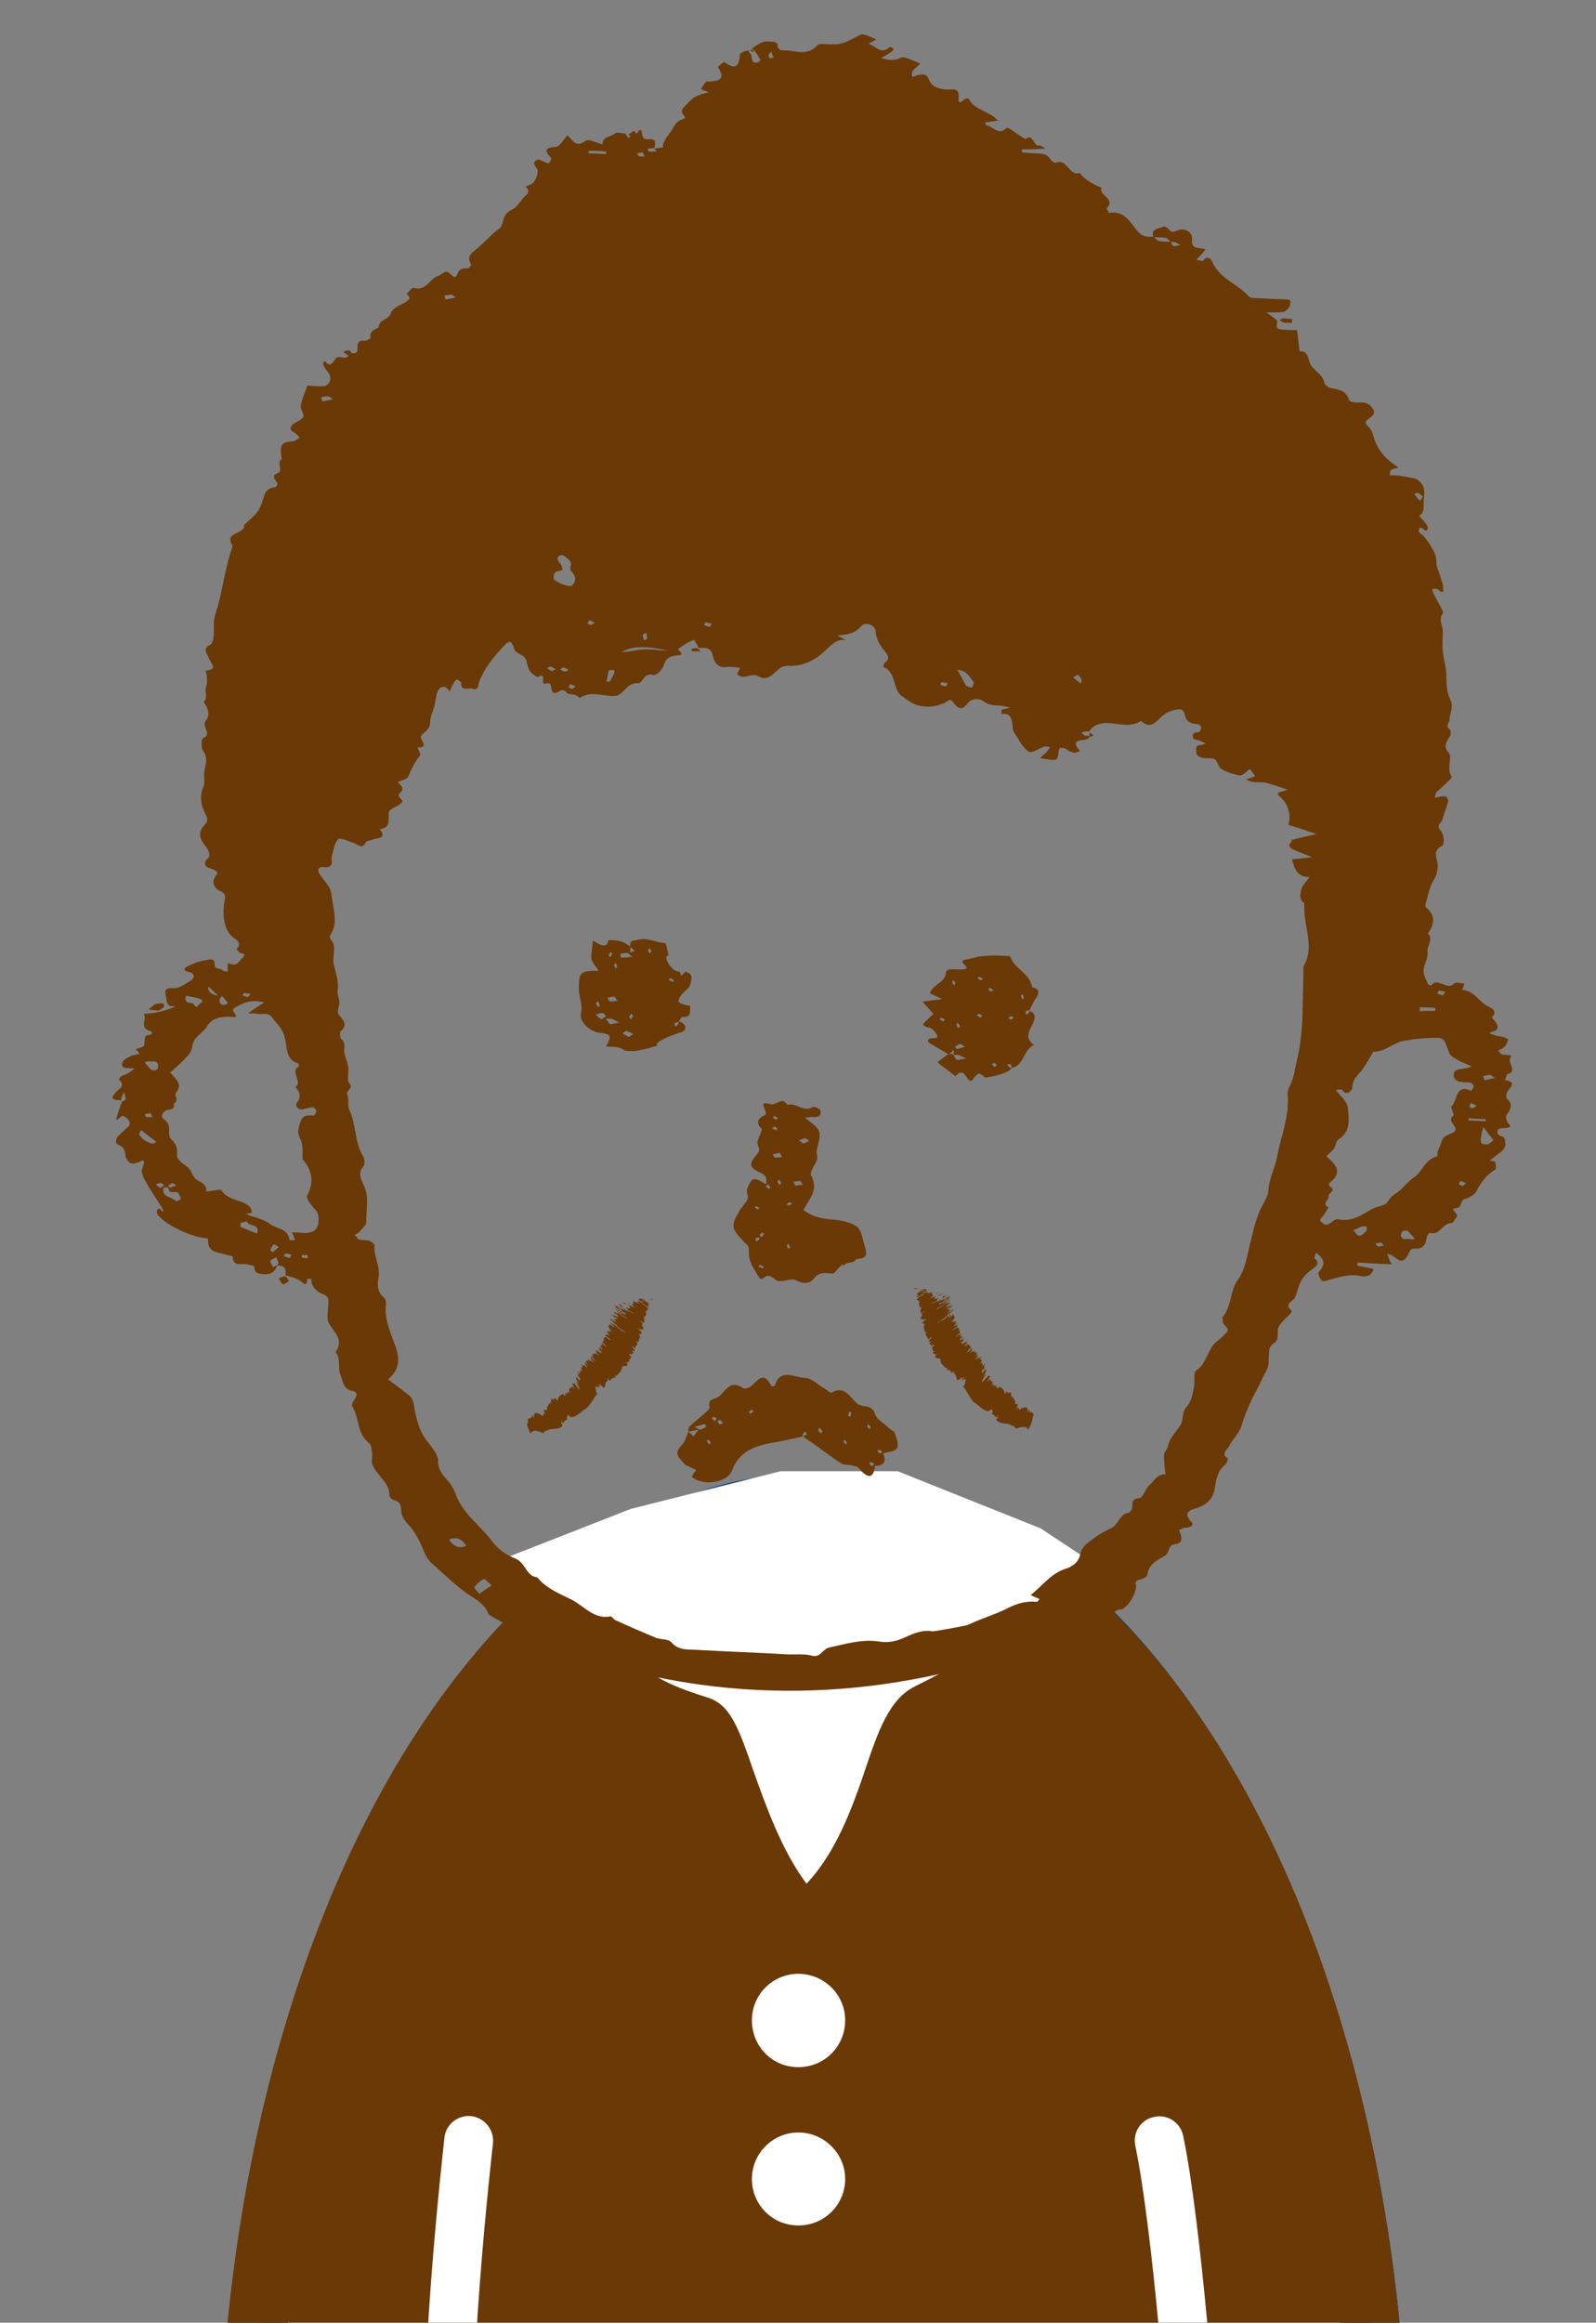<?xml version="1.0" encoding="UTF-8"?><svg xmlns="http://www.w3.org/2000/svg" xmlns:xlink="http://www.w3.org/1999/xlink" viewBox="0 0 45 65.44"><rect x="0" y="0" width="45" height="65.44" fill="#808080" stroke="none"/><defs><style>.e{fill:none;}.f{fill:#003b82;}.g,.h,.i{fill:#6a3906;}.j,.k{fill:#fff;}.h{fill-rule:evenodd;}.l{clip-path:url(#d);}.k,.i{isolation:isolate;}</style><clipPath id="d"><rect class="e" y="0" width="45" height="65.44"/></clipPath></defs><g id="a"/><g id="b"><g id="c"><g><g class="l"><g><g><path class="k" d="M38.88,70.44H7.01c0-15.52,7.14-28.11,15.94-28.11s15.94,12.59,15.94,28.11Z"/><path class="f" d="M10.96,50.15c-3.08,5.43-4.78,12.63-4.78,20.29,0,.45,.37,.83,.83,.83h31.87c.46,0,.83-.37,.83-.83,0-7.65-1.7-14.85-4.78-20.29-3.16-5.58-7.42-8.65-11.99-8.65s-8.82,3.07-11.99,8.65Zm1.44,.82c2.86-5.04,6.6-7.81,10.55-7.81s7.69,2.77,10.55,7.81c2.83,4.99,4.42,11.58,4.54,18.64H7.86c.12-7.06,1.71-13.65,4.54-18.64Z"/></g><g><path class="i" d="M26.17,48.25c1.8-.89,2.88-1.63,3.66-3.18,5.36,4.53,9.06,14.18,9.06,25.36H7.01c0-11.09,3.64-20.68,8.93-25.25,1.1,2.3,1.92,2.84,3.77,3.43,.62,.19,1.1,4.01,2.96,5.63,2.39-1.62,2.46-5.49,3.49-6Z"/><path class="g" d="M29.66,44.26c-.25,.05-.46,.21-.57,.44-.67,1.34-1.59,1.97-3.29,2.81h0c-.73,.36-1.04,1.26-1.42,2.39-.36,1.06-.82,2.31-1.64,3.17-.68-.9-1.14-2.17-1.49-3.16-.42-1.21-.65-1.88-1.29-2.08-1.61-.51-2.27-.88-3.28-2.99-.11-.23-.33-.4-.58-.46-.25-.06-.52,.02-.71,.18-5.69,4.92-9.22,14.83-9.22,25.88,0,.45,.37,.83,.83,.83h31.87c.46,0,.83-.37,.83-.83,0-11.16-3.58-21.12-9.35-25.99-.2-.17-.45-.23-.7-.18Zm.33,2.1c4.79,4.6,7.89,13.52,8.05,23.25H7.86c.17-9.59,3.19-18.42,7.87-23.07,.97,1.67,1.95,2.28,3.54,2.8,.11,.21,.28,.7,.43,1.11,.49,1.39,1.15,3.3,2.44,4.43,.28,.25,.7,.27,1.01,.06,1.65-1.12,2.32-3.08,2.8-4.5,.19-.55,.44-1.3,.62-1.46,1.54-.76,2.62-1.49,3.43-2.62Z"/></g><path class="j" d="M12.53,60.24c-.03,.29-.82,7.19-.49,10.27,.04,.38,.38,.65,.76,.61,.38-.04,.65-.38,.61-.76-.32-2.93,.48-9.9,.49-9.97,.04-.38-.23-.72-.61-.77-.38-.04-.72,.23-.76,.61Z"/><path class="j" d="M32.55,59.64c-.38,.07-.62,.44-.54,.81,.47,2.24,.97,8.1,.97,9.98,0,.38,.3,.69,.68,.69s.69-.31,.69-.69c0-1.98-.5-7.91-.99-10.26-.08-.37-.44-.61-.81-.53Z"/><path class="j" d="M23.83,56.92c0,.73-.58,1.32-1.32,1.32s-1.31-.59-1.31-1.32,.59-1.31,1.31-1.31,1.32,.58,1.32,1.31Z"/><path class="j" d="M23.83,61.39c0,.72-.58,1.31-1.32,1.31s-1.31-.59-1.31-1.31,.59-1.31,1.31-1.31,1.32,.59,1.32,1.31Z"/></g></g><g><path class="j" d="M14.15,43.93s5.74,5.88,15.69,1.33l1.59-.82-2.09-1.38-4.03-1.61h-3.3l-4.22,1.06-3.63,1.42Z"/><g><path class="h" d="M19.6,41.45c-.04,.05-.1,.16-.09,.16,.28,.26,.99,.18,1.13-.18,.21-.56,.66-.7,1.19-.79,.27-.05,.54-.11,.81-.17-.01-.02-.01-.03-.01-.06,.02-.03,.05-.05,.07-.08,.02,.02,.05,.07,.05,.08-.03,.03-.07,.04-.11,.06,.17,.13,.36,.24,.52,.37,.19,.13,.36,.27,.56,.39,.07,.05,.18,.03,.26,.05,.09,.02,.19,.03,.24,.09,.29,.35,.42,.23,.45-.07,.25,0,.33-.12,.23-.35,.13-.05,.34-.05,.39-.15,.06-.1-.01-.28-.06-.42-.01-.06-.11-.09-.16-.14-.14-.14-.35-.25-.4-.4-.08-.3-.37-.16-.52-.31-.18-.17-.35-.51-.71-.29-.03,.01-.1-.06-.16-.1-.2-.11-.4-.32-.59-.32-.27,0-.7-.29-.84,.22-.01,.01-.09,.03-.1,.01-.23-.46-.4-.13-.59,.02-.06,.04-.17,.07-.21,.04-.37-.27-.5,.11-.7,.25-.08,.06-.32,.04-.24,.29,.01,.06-.17,.19-.27,.28-.1,.09-.21,.17-.31,.27-.02,.03-.01,.09-.03,.14,.1-.02,.2-.04,.3-.06-.05,.06-.1,.12-.15,.19-.03-.04-.08-.07-.11-.11h0l-.03-.02c-.06,.13-.1,.3-.2,.39-.25,.25-.02,.38,.11,.54,.11,.05,.21,.1,.32,.15Zm5.18-.6s.06,.02,.1,.04c-.02,.03-.04,.05-.05,.07-.03-.02-.06-.04-.09-.07,0-.02,.03-.05,.04-.05Zm-.3-.73s.05,.06,.07,.09c0,.01-.02,.04-.03,.06-.03-.03-.06-.06-.07-.09,0-.01,.02-.03,.04-.06Zm.07,1.07s.07,.03,.1,.05c-.02,.02-.03,.05-.05,.07-.03-.01-.06-.04-.09-.07,.01-.02,.03-.05,.04-.05Zm-.61-1.42s.06,.02,.06,.04c0,.03-.01,.07-.03,.11-.02,0-.04-.03-.06-.04,.02-.03,.02-.06,.03-.1Zm-.13,.79s.05,.05,.07,.09c0,.01-.02,.04-.04,.05-.01-.03-.05-.06-.06-.09,0-.01,.02-.03,.03-.05Zm-.7-.33s.06,.06,.08,.09c-.01,.03-.03,.05-.05,.06-.02-.02-.06-.05-.07-.08,0-.01,.02-.05,.03-.07Zm-1.92-.51s.04,.03,.06,.04c-.03,.02-.06,.05-.08,.07-.03-.02-.06-.03-.06-.04,.03-.03,.05-.06,.08-.08Zm-.81,.37s-.08,.05-.09,.04c-.03-.03-.05-.06-.06-.1,.03,0,.04-.01,.07-.03,.02,.03,.06,.05,.08,.08Zm-.26-.18s.06,.04,.09,.05c-.02,.03-.03,.06-.05,.08-.03-.02-.06-.05-.09-.07,.02-.02,.04-.06,.05-.06Zm-.13,.78s-.05-.06-.06-.09c0,0,.02-.03,.04-.05,.02,.04,.05,.05,.07,.09,0,.01-.02,.04-.04,.06Zm-.41-.49c.13-.04,.21-.06,.3-.08,0,0,.02,.06,.04,.08-.06,.03-.12,.06-.18,.08-.03,0-.06-.03-.16-.08Z"/><path class="h" d="M24.36,35.04c-.04-.17-.09-.41-.21-.49-.19-.12-.44-.17-.67-.19-.32-.02-.6-.09-.83-.27,.17-.31,.44-.57,.22-.97-.02-.05,0-.11,.02-.15,.04-.11,.12-.2,.15-.31,.02-.08-.04-.19-.01-.26,.14-.55,.14-.55-.34-.91,.09,0,.16-.03,.23-.02,.15,.02,.25-.03,.21-.19-.02-.04-.18-.12-.22-.09-.25,.16-.47-.14-.71-.06-.15-.26-.31,.03-.47-.02-.44-.13-.02,.24-.17,.31-.12,.06-.3,.16-.09,.38,.05,.05-.14,.3-.11,.43,.02,.1,.1,.15,0,.27-.25,.29-.25,.39,.08,.54,.21,.1,.16,.19,.17,.33-.38-.22-.4-.22-.55,.14-.02,.08,.05,.2,.02,.27-.05,.12-.17,.22-.24,.35-.24,.42-.22,.48,.15,.87,.05,.05,.12,.1,.12,.15,.01,.19,0,.36,.12,.55,.11,.18,.19,.39,.28,.32,.21-.19,.29,.04,.43,.07,.17,.03,.37-.09,.5-.02,.22,.11,.38,.11,.52-.06,.15-.2,.35-.13,.54-.13,.04-.04,.1-.1,.14-.15,.05-.04,.08-.08,.11-.12,0,.02,.02,.05,.02,.06,.02-.02,.04-.04,.07-.06,.07-.04,.2-.04,.26-.08,0,0,0-.01,0-.01,.03-.03,.04-.05,.08-.05,.35-.02,.23-.24,.19-.41Zm-2.82-.27s-.05,.06-.07,.09c-.02-.03-.04-.05-.06-.07,.03-.02,.06-.04,.09-.07,.01,.01,.05,.05,.05,.05Zm-.22-.79s.07,.04,.1,.05c-.02,.01-.03,.02-.05,.05-.03-.02-.06-.04-.09-.06,.01-.02,.04-.04,.05-.04Zm-.03,.91s.08-.02,.12-.03v.06s-.06,.04-.09,.07c0-.03-.03-.08-.02-.1Zm.2,.84s-.07-.03-.11-.05c.02-.02,.04-.03,.06-.05,.03,.03,.06,.04,.1,.06-.02,.02-.04,.05-.05,.05Zm.19-2.23s-.06-.05-.09-.07c.02-.02,.04-.05,.07-.06,.02,.02,.04,.06,.06,.08-.01,.02-.04,.05-.04,.05Zm.16-2.06s.07,.04,.1,.06c-.02,.01-.04,.03-.06,.05-.03-.02-.06-.04-.09-.06,0-.01,.03-.05,.05-.05Zm0,.3s.06,.04,.09,.06c-.02,.02-.04,.05-.05,.04-.04-.01-.07-.03-.11-.05,.02-.01,.04-.03,.06-.05Zm.13,1.64s-.04-.07-.05-.1c.02-.02,.04-.03,.06-.05,0,.03,.04,.07,.05,.1,0,.02-.03,.03-.05,.05Zm-.13-.76s-.03-.07-.06-.1c.06,0,.14-.03,.2-.04,.01,0,.04,.06,.07,.12-.08,0-.15,.02-.21,.01Zm.87-.55s.08,.05,.11,.07c-.06,.03-.12,.06-.17,.08-.06-.05-.09-.07-.13-.09,.07-.02,.12-.06,.19-.06Zm-.48,3.12s-.04-.07-.05-.11c0,0,.03-.02,.05-.04,.02,.04,.03,.07,.05,.1-.02,.02-.04,.04-.05,.05Zm0-1.22s-.03-.04-.05-.05c.04-.02,.07-.04,.1-.05,.02,.02,.04,.04,.06,.05-.04,.02-.08,.03-.11,.05Zm.19-.57s-.03-.07-.05-.1c.06-.01,.13-.03,.19-.03,0,0,.05,.06,.08,.11-.08,0-.15,.02-.22,.02Z"/><path class="h" d="M29.1,27.82c-.05-.4-.51-.52-.62-.88-.15-.01-.3-.02-.45-.02-.15,0-.3,.02-.43,.03-.11,.02-.22,.06-.34,.08-.33,.04,.12,.23-.04,.27-.14,.03-.29,0-.44,.01-.04,0-.11,.05-.11,.07,0,.32-.38,.34-.45,.61,.09,.04,.18,.08,.35,.16-.26,.03-.4,.05-.56,.07,.12,.14,.22,.24,.31,.35-.06,.05-.12,.1-.17,.16-.08,.08-.23,.16,.03,.22,.06,0,.13,.06,.17,.11,.28,.34-.26,.06-.17,.31,.17,.1,.37,.22,.57,.34,.01,0,.02-.02,.04-.04h0s.08-.07,.1-.1c0,.05,0,.1,0,.15,.04,0,.09,0,.13,0,.06,.02,.1,.05,.23,.1-.14,.02-.21,.05-.27,.04-.04-.02-.07-.1-.1-.15-.05,0-.1-.01-.15-.01-.1,.07-.2,.15-.29,.22,.01,.02,.03,.04,.05,.06,.16,.11,.3,.23,.45,.34,.25-.28,.28,.09,.42,.13,.03,.02,.08-.05,.11-.09,.13-.15,.12-.15,.31,0q.61-.09,.75-.27s-.04,0-.04,0c-.04-.02-.07-.06-.09-.1,.04,0,.09-.03,.09-.01,.03,.03,.03,.07,.04,.11,.35-.08,.32-.51,.62-.65-.4-.3,.1-.57,.01-.85-.01-.05-.09-.09-.14-.12,0,.02,0,.04,0,.06-.03,.02-.06,.05-.08,.06-.02-.03-.03-.09-.02-.1,.02-.02,.07-.02,.11-.03,.05-.11,.1-.22,.16-.31,.12-.17,.15-.29-.11-.34Zm-2.51,.96s-.06-.04-.1-.06c.01-.01,.04-.05,.05-.04,.04,0,.07,.03,.1,.05-.02,.02-.03,.03-.05,.06Zm.3-1.02s-.04-.07-.04-.1c0-.02,.03-.03,.05-.05,0,.03,.03,.08,.04,.1-.02,.02-.04,.05-.05,.06Zm.12,1.05s.04,.08,.06,.11c-.02,.02-.04,.04-.06,.05-.01-.03-.03-.07-.04-.1,0-.02,.02-.03,.04-.06Zm-.02,.75s-.04-.04-.07-.07c.06-.03,.11-.07,.15-.08,.06,.03,.1,.05,.13,.08-.07,.02-.14,.05-.22,.07Zm.65-.89s-.06-.04-.1-.06c.02-.01,.04-.05,.06-.05,.03,.01,.07,.04,.1,.06-.03,.02-.04,.03-.06,.05Zm.02-1.05s-.06-.03-.1-.05c.02-.02,.04-.05,.05-.05,.03,.01,.07,.04,.11,.05-.02,.02-.04,.03-.06,.05Zm.2,.26s.04-.05,.04-.05c.05,.02,.08,.04,.11,.06-.02,.02-.03,.03-.06,.05-.02-.01-.06-.04-.09-.06Zm.19,2.18s-.06-.05-.09-.07c.02,0,.04-.05,.05-.04,.04,0,.08,.04,.1,.05-.02,.02-.03,.03-.05,.06Zm.43-1.33s-.03-.05-.05-.06c.03-.02,.07-.04,.1-.04,0,0,.04,.03,.05,.05-.04,.02-.06,.04-.1,.05Zm.35-.57s-.04-.07-.05-.11c0,0,.03-.02,.05-.04,.02,.03,.03,.06,.04,.11,0,0-.03,.03-.04,.04Z"/><path class="h" d="M19.13,28.79s0,.04,0,.06c-.03,.03-.06,.05-.09,.08l-.03-.1s.08-.03,.12-.04c.04-.05,.08-.15,.13-.14,.26,.01,.18-.18,.2-.31-.37-.07-.39-.11-.24-.32,.08-.1,.21-.17,.24-.28,.02-.11,.12-.32-.14-.36-.04,.04-.08,.09-.11,.12-.01-.04-.03-.08-.05-.13-.21,.04-.5-.45-.31-.45-.03-.11-.06-.34-.1-.35-.26-.01-.49-.17-.78-.09-.16,.05-.18-.03-.21,.19l.04,.03h0s.06,.06,.1,.09c-.05,.01-.09,.03-.13,.05,0-.04,0-.08,0-.12h0v-.04c-.17-.17-.39-.2-.62-.19-.02,.19-.14,.16-.26,.11-.05-.03-.12-.07-.17-.1-.02,.15-.04,.3-.05,.45,0,.21,.27,.4,.18,.4-.52,0-.52,.06-.53,.52,0,.22,.12,.42,.06,.67-.06,.24,.26,.54,.54,.56,.31,.03,.33,.08,.17,.38,.17,.03,.34-.02,.51,.11,.05,.03,.29,.03,.43,0,.17-.03,.32-.08,.51-.13-.14-.07,.35-.29,.67-.38,.15-.04,.17-.23-.06-.3Zm-1.28-.17s-.04,.07-.05,.1c-.02-.02-.06-.05-.06-.06,0-.04,.04-.07,.06-.1,.01,.02,.03,.03,.05,.05Zm-.49-1.49s.04,.07,.04,.11c0,.01-.03,.03-.04,.05-.02-.04-.04-.07-.05-.11,0,0,.04-.03,.05-.05Zm-.15-.32s.03,.04,.05,.06c-.01,.03-.03,.06-.05,.1-.02-.02-.05-.04-.05-.06,0-.03,.04-.06,.06-.09Zm.12,1.27s.04,.06,.08,.12c-.08,0-.16,.02-.22,.02,0,0-.04-.06-.06-.11,.07-.02,.14-.03,.21-.03Zm-.47,.13s.04,.07,.05,.11c-.01,.02-.03,.04-.06,.05-.01-.03-.04-.07-.05-.11,0-.01,.04-.03,.05-.05Zm-.07,.38c.05-.01,.12-.05,.19-.05,.04,0,.07,.05,.11,.09-.04,.03-.09,.06-.14,.09-.07-.05-.11-.09-.15-.13Zm.4,.26s-.07-.1-.11-.15c.05,0,.1,0,.15,0,.05,.01,.11,.05,.23,.11-.14,.02-.22,.06-.27,.04Zm.29-1.98c.07-.01,.14-.02,.21-.02,.03,0,.05,.04,.14,.11-.14,.01-.23,.02-.32,.02,0,0-.01-.07-.02-.11Zm.24,2.35s-.1-.07-.17-.1c.03-.02,.08-.08,.12-.07,.07,.02,.13,.05,.19,.08-.04,.03-.08,.05-.14,.09Zm.59-2.35s-.03-.07-.04-.1c0-.02,.04-.03,.05-.06,.02,.04,.04,.07,.05,.1-.02,.02-.04,.04-.06,.05Zm.64,.78s-.06-.02-.1-.04c.01-.02,.03-.04,.06-.05,.03,.02,.06,.04,.1,.06-.02,.02-.04,.05-.06,.04Z"/><path class="h" d="M24.67,41.12h.04s-.01-.01-.02-.02c-.01,.01-.02,.02-.02,.02Z"/><path class="h" d="M26.84,29.69l-.02-.02h0s-.01,.02-.01,.02c0,0-.02,.02-.02,.02h.04l.03-.02Z"/><path class="h" d="M17.79,26.7s-.02-.03-.03-.03c0,.01,0,.03,0,.04,0,0,.03-.01,.04-.01Z"/><polygon class="h" points="19.67 18.28 19.69 18.28 19.68 18.27 19.67 18.28 19.67 18.28"/><path class="h" d="M19.7,18.27h-.01s.01,0,.01,0Z"/><path class="h" d="M31.62,45.35c.33-.16,.53-.81,.34-.74,.11,.02,.03-.06,.12-.09,.1-.02,.26-.08,.27-.15,.04-.32,.3-.42,.51-.55,.13-.09,.06-.3,.29-.32,.22-.02,.17-.23,.09-.39,.07-.02,.13-.08,.2-.07,.12,0,.24-.08,.16-.15-.32-.33,.07-.37,.19-.42,.29-.11,.42-.27,.47-.59,.03-.2,.08-.46,.28-.61,.05-.03,.09-.18,.08-.18-.22-.13,0-.26,.03-.34,.09-.19,.29-.36,.35-.57,.12-.4,.29-.76,.49-1.13,.07-.14,.14-.3,.22-.44,.09-.16,.05-.39,.08-.58,0-.06,.06-.14,.12-.18,.2-.12,.06-.34,.15-.48,.08-.15,.24-.26,.35-.39,.01,0,0-.05,0-.06-.18-.15-.04-.22,.06-.31,.03-.03,.06-.1,.08-.14,.11-.41,.19-.53,.5-.75,.11-.08,.14-.16,.01-.27-.01,0,.03-.1,.05-.16,.03,.03,.05,.05,.08,.07,.17,.15,.16,.3,0,.47-.04,.02,0,.14,.04,.2,.06,.1,.11,.06,.21,.04,.3-.08,.59-.19,.92-.12,.17,.04,.31-.01,.37-.2-.15-.03-.31-.06-.46-.09,0-.03,0-.05,.01-.09,.31,.02,.62,.04,.96,.05-.03-.06-.03-.07-.05-.08-.02-.07-.05-.14-.08-.21,.06,.02,.13,.02,.17,.06,.21,.17,.29,.18,.41-.02,.06-.1,.06-.21,.22-.19,.19,.01,.29-.1,.31-.28,0-.07,.08-.18,.09-.17,.29,.1,.36-.28,.62-.27,.04,0,.09-.11,.14-.17,.08-.1-.23-.23-.03-.25,.21-.01,.11-.23,.26-.26,.12-.03,.27-.11,.33-.22,.13-.25,.28-.46,.53-.61,.03-.02,.02-.14,0-.2-.02-.04-.1-.04-.16-.06,.05-.03,.09-.05,.13-.09,.11-.09,.24-.16,.3-.28,.04-.07,0-.29-.05-.29-.11-.03-.19-.07-.15-.19,.02-.05,.13-.06,.21-.06,.1-.01,.22,0,.07-.15-.04-.05-.06-.17-.03-.22,.11-.15,.19-.29,.01-.45-.03-.03-.02-.13,0-.18,.07-.14,.31-.29-.06-.35,.03-.06,.04-.15,.08-.17,.3-.09-.04-.32,.09-.48,.06-.08-.18-.04-.27-.08-.01-.01-.03-.03-.09-.1,.07-.04,.14-.06,.19-.12,.05-.04,.06-.13,.1-.2-.06-.02-.11-.06-.17-.07-.22-.02-.44-.12-.33-.13,.23-.04,.26-.16,.07-.37-.01-.01-.04-.04-.04-.04,.17-.18,.02-.26-.11-.32-.26-.13-.39-.45-.73-.46,.03-.06,.05-.11,.07-.18-.09,0-.24-.05-.28-.01-.21,.24-.48-.2-.66,.07,0,0-.09-.03-.09-.05-.06-.13-.14-.29-.12-.42,.02-.16,.14-.31,.11-.49-.02-.17,.18-.34,.01-.51,.18-.25,.23-.5-.05-.73-.02-.01-.02-.06-.02-.08,.07-.24,.11-.49,.23-.69,.09-.13,.1-.25,.12-.38,.02-.19-.2-.43,.12-.59,.06-.03,.08-.3-.05-.44-.09-.1-.04-.17,.04-.25l.18-.55c0-.15-.07-.17-.19-.15-.06,0-.12,.03-.18,.04,.01-.05,.01-.12,.04-.16,.12-.11,.24-.21,.35-.33,.05-.03,.09-.1,.08-.11-.16-.22,.04-.55-.09-.68-.26-.28,.2-.46,.03-.65-.13-.13,0-.18,0-.27,0-.18,.13-.36,.02-.57-.1-.22-.11-.44-.11-.68,0-.23-.08-.46-.1-.69-.02-.18,0-.37,0-.54,.01-.17-.14-.34,0-.51,.03-.04-.05-.18-.1-.26-.05-.11-.11-.2-.16-.3-.02-.05-.03-.09-.04-.14,.05,0,.13-.01,.15,.01,.1,.08,.18,.14,.16-.04,0-.14-.08-.29-.12-.44-.03-.08-.07-.17-.07-.25,.01-.22-.07-.34-.21-.57-.09-.13-.17-.23-.29-.31,0,0,0-.07,.02-.11,0-.01,.07-.01,.08,0,.15,.16,.18,0,.14-.07-.05-.1-.15-.18-.23-.28,.15-.08,.13-.22,.13-.37s.04-.29,0-.42c-.03-.1-.12-.21-.23-.25-.19-.05-.39-.08-.59-.1-.05,0-.09,0-.13,.01,0-.05,0-.14,.03-.16,.06-.03,.14-.05,.21-.07-.41-.26-.62-.54-.72-.93-.02-.09-.08-.18-.15-.24-.08-.08-.07-.12,0-.18,.08-.07,.24-.14,.16-.28-.07-.13-.18-.21-.35-.2-.11,.01-.31-.01-.33-.06-.08-.29-.3-.3-.53-.35-.06-.01-.16-.09-.17-.15-.05-.24-.28-.32-.39-.51-.07-.12-.05-.4-.31-.37-.02-.19-.04-.38-.07-.6-.15,0-.32,0-.47-.02-.16-.02-.08-.16-.09-.25-.07-.06-.16-.12-.3-.23,.22,0,.37,.01,.5-.02,.07-.03,.16-.13,.17-.22,.04-.15-.12-.12-.2-.13-.24,0-.49-.02-.72-.03-.08,0-.19,0-.24-.04-.31-.36-.83-.5-1.04-.98-.05-.12-.16-.18-.26-.03-.02,.02-.11-.02-.19-.03,.1-.1,.18-.19,.26-.29-.18-.08-.41,.03-.38-.3,.02-.19-.2-.31-.38-.25-.12,.04-.18,.1-.28-.02-.03-.05-.12-.09-.16-.07-.12,.06-.35,.04-.27,.29,.12,.01,.24,0,.35,.02,.05,.01,.1,.09,.14,.12,.04,0,.07,0,.11,0,.04,.01,.08,.04,.17,.08-.11,.02-.16,.05-.21,.03-.03-.01-.05-.08-.07-.12-.11,0-.23,0-.34-.02-.05-.01-.08-.06-.12-.1h0l-.03-.02c-.15,0-.3,.02-.43-.14-.22-.25-.38-.61-.82-.53,0,0-.08-.12-.06-.14,.26-.27-.25-.35-.15-.57-.24-.1-.46-.21-.62-.42-.3,.11-.35-.43-.68-.28-.03,0-.11-.05-.14-.1-.1-.17-.26-.16-.42-.17-.13,0-.26-.02-.39-.03,0-.03,0-.05,0-.08,.2,0,.41-.01,.67-.02-.1-.06-.14-.1-.17-.09-.18,.05-.17-.37-.4-.18-.15-.09-.3-.2-.45-.3-.03-.01-.08-.02-.08-.02-.22,.25-.39-.06-.58-.07,0,0-.02-.05-.03-.08,.12-.02,.23-.03,.37-.05-.25-.28-.66-.29-.82-.61,0-.02-.1-.02-.12,0-.11,.11-.2,.15-.17-.07,.01-.17-.07-.21-.21-.2-.24,.02-.54-.05-.61-.24-.1-.26-.22-.17-.36-.16-.04,.02-.09,.04-.13,.05,0-.06-.02-.13,.01-.17,.06-.07,.15-.14,.22-.21-.23-.08-.44-.22-.56-.16-.2,.1-.35,.05-.55,.01,.14-.08,.24-.14,.32-.2,.03-.01,.02-.05,.03-.08-.03-.01-.09-.05-.11-.03-.24,.22-.39-.03-.59-.1,.08-.04,.15-.08,.22-.12-.15-.05-.35-.18-.45-.13-.51,.26-.51,.29-1.05,.26-.05,0-.14,0-.16,.03-.29,.35-.68,.12-1.01,.15-.04,0-.11-.06-.11-.1,0-.15-.1-.14-.2-.15-.21-.01-.25,0-.55,.21,.03,0,.06,0,.07,.02,.08,.08,.13,.19,.19,.29,0,0-.04,.06-.08,.07-.2,.04-.14-.15-.19-.23-.03-.03-.05-.06-.07-.11-.12,.02-.24,.07-.24,.13-.02,.35-.15,.41-.43,.2-.02-.02-.19,.13-.19,.14,.25,.38-.02,.39-.27,.41-.03,0-.05-.01-.06,0-.05,.07-.11,.14-.15,.21,.07,.03,.15,.06,.23,.09-.37,.09-.43,.12-.66,.37-.09,.09-.16,.17-.04,.29,.02,.01,.02,.08,.02,.08-.18,.04-.27,.13-.36,.31-.09,.16-.25,.28-.26,.5,0,.01-.12,.01-.22,.04,0,0,0,.01,0,.01,0,0-.01,0-.02,0,.02,.01,.04,.03,.07,.07-.11,0-.17,0-.24,0,0,0,0-.04-.02-.08,.05,0,.11-.02,.16-.02,0,0,.02,.01,.03,.03h0c.01-.13,.08-.26-.11-.28-.08,0-.2,.04-.23-.11-.04-.38-.17,.1-.24-.04-.05,.04-.1,.08-.16,.12-.02-.04-.05-.08-.08-.13-.1,0-.24-.05-.29,0-.12,.1-.36,.08-.35,.31-.16-.04-.38-.16-.47-.11-.27,.22-.37,0-.52-.15-.11,.11-.21,.32-.33,.33-.34,.02-.31,.12-.13,.31,.02,.02-.05,.16-.08,.15-.1-.01-.23-.12-.3-.1-.23,.09,0,.21,0,.31,0,.11-.04,.23-.11,.32-.04,.07-.15,.08-.23,.13,.1,.09,.1,.17-.01,.26-.14,.12-.22,.32-.38,.39-.23,.1-.22,.27-.29,.45-.02,.06-.1,.11-.17,.16-.16,.15-.32,.3-.48,.45-.13,.13-.38,.22-.2,.49,0,0-.07,.1-.1,.1-.15,0-.23,0-.3,.17-.08,.22-.2-.11-.33-.07-.07,.02-.13,.09-.2,.11-.25,.08-.35,.45-.7,.34-.04-.02-.13,.11-.2,.17,.09,.07,.13,.13,.01,.21-.16,.1-.4,.18-.45,.33-.06,.2-.32,.16-.34,.39-.01,.06-.29,.07-.23,.31,0,.01-.12,.09-.17,.08-.17-.02-.21,.06-.2,.21,.01,.2-.14,.13-.24,.14-.04,.24-.24,.06-.34,.12-.1,.07-.16,.34-.34,.1-.03,.02-.06,.07-.05,.09,.03,.08,.09,.17,.15,.24,.11,.16,.04,.37-.15,.38-.16,.01-.32-.01-.44-.02-.08,.22-.16,.39-.19,.57-.02,.1,.11,.24,.07,.32-.05,.09-.2,.13-.3,.21-.08,.08-.08,.17,.05,.23,.06,.03,.1,.09,.15,.14-.06,.03-.11,.09-.18,.1-.35,.03-.39,.09-.33,.51-.17,.1,.08,.31-.13,.4-.1,.03-.12,.1-.03,.21,.07,.07,.05,.18-.1,.19-.14,.03-.21,.13-.25,.28-.11,.38-.18,.44-.55,.77,.04,.28-.59,.18-.32,.59-.2,.56-.27,1.15-.42,1.71-.05,.16-.12,.33-.11,.51,.01,.22,0,.52-.11,.57-.24,.12-.06,.26-.03,.38,.05,.14,.28,.32-.09,.34,0,.05,.03,.09,.03,.14,0,.11,.02,.23-.02,.32-.05,.14,.06,.31-.07,.43,.13,.16,.19,.38,.06,.53-.13,.16,.2,.37-.08,.49-.04,.02-.05,.27,0,.34,.14,.19,.09,.36,.05,.54-.04,.15,.02,.36-.03,.47-.12,.28-.08,.53,.05,.78,.07,.13,.08,.2-.03,.32-.16,.18-.16,.34,.02,.57,.1,.12,.17,.29,.08,.36-.2,.19,.02,.28,.09,.29,.11,.04,.23,.1,.15,.18-.18,.22-.02,.4,.1,.45,.18,.07,.15,.18,.13,.28-.07,.38-.01,.84,.23,1.02,.15,.11,.26,.17,.11,.34,0,0,.07,.1,.11,.11,.08,.03,.16,.02,.07,.12,0,.02-.03,.03-.04,.04-.06,.06-.1,.14-.18,.16-.06,.02-.14-.02-.21-.03,0,.07,0,.15,0,.23-.04,0-.11,0-.13-.02-.06-.09-.25-.01-.24-.2,0-.16-.15-.12-.23-.1-.17,.02-.33,.08-.48,.15-.05,.02-.29,.13,.01,.19,.14,.04,.14,.16,.04,.23-.15,.09-.33,.23-.49,.22-.31-.02-.24,.11-.21,.3,.02,.15,.05,.22,.21,.21,.17-.01-.45,.22-.84,.21,.08,.18-.14,.4,.18,.49,.03,0,.04,.05,.06,.07-.03,.01-.07,.03-.1,.04-.12,.02-.11,.02-.13,.22,0,.04,0,.09-.03,.1-.07,.04-.14,.05-.21,.08,.04,.05,.08,.09,.11,.13-.08,.02-.15,.03-.22,.05-.09,.04-.19,.08-.24,.15-.06,.08-.07,.19,.08,.2,.08,0,.16,.01,.23,.01-.12,.12-.24,.17-.37,.22-.03,.02-.07,.09-.07,.09,.21,.2-.01,.27-.1,.38-.13,.16-.11,.2,.17,.21,0-.02,0-.05,0-.06,.01-.05,.04-.08,.08-.18,.02,.11,.05,.16,.04,.21,0,.03-.05,.04-.1,.07h0c-.07,.18-.12,.32-.17,.52,.09-.06,.13-.08,.15-.11,.04-.06,.37,.15,.18,.31-.11,.1-.21,.18-.3,.29-.03,.03-.03,.12-.02,.16,.06,.06,.17,.08,.21,.16,.05,.07,.03,.19,.07,.27,.1,.17,.19,.18,.42,.07,.15-.07,.05,.16,.02,.25-.06,.24,.72,1.19,.59,1.17-.06-.01-.09-.16-.16-.03-.02,.04,0,.13,.05,.16,.21,.25,.85,.56,1.27,.62,.04,0,.12,.02,.12,.02-.04,.38,.25,.38,.48,.44,.07,.03,.21,.04,.21,.06,.01,.31,.25,.18,.4,.22,.08,.02,.21,.04,.21,.06,0,.22,.13,.2,.28,.22,.18,.01,.3-.06,.36-.24,.19-.02,.27,.07,.24,.27,.14,.04,.3,.07,.42,.16,.13,.1,.19,.15,.19-.06h.12c-.02,.22,.17,.37,.3,.42,.17,.06,.18,.12,.18,.25,0,.2-.07,.44,.02,.59,.16,.27,.42,.47,.18,.8,.16,.19,.06,.42,.13,.62,.07,.17,.08,.44,.35,.48,.15,.03,.13,.13,.06,.23-.04,.06-.1,.16-.07,.2,.21,.32,.12,.77,.48,1.04,.06,.05,.07,.18,.08,.27,.02,.1-.02,.21,0,.3,.1,.33,.49,.51,.49,.9,0,.05,.07,.12,.12,.13,.15,.04,.21,.11,.21,.29,0,.14,.1,.3,.2,.4,.2,.21,.31,.45,.42,.7,.05,.14,.13,.29,.24,.39,.37,.32,.71,.68,1.13,.94,.2,.12,.43,.31,.47,.5,0,0,7.59,4.94,17.79-.14Zm-1.22-26.34s.08,.09,.1,.15c0,.02-.02,.06-.03,.1-.07-.06-.14-.12-.21-.17,.03-.03,.06-.04,.13-.08Zm-2.94,.21s-.03,.13-.06,.15c-.04,0-.12-.02-.16-.05-.08-.13-.14-.27-.25-.45,.28,.02,.36,.22,.47,.36Zm-.9,0s.1,.01,.16,.03c-.02,.04-.04,.09-.04,.09-.07,0-.12-.03-.17-.05,.01-.03,.03-.07,.05-.07ZM21.75,1.46s.02,.07,.06,.16c-.03,0-.07,.03-.11,.03,0-.03-.04-.07-.03-.1,.01-.04,.05-.07,.08-.1Zm-1.85,16.08c.06,0,.11,.02,.17,.03-.03,.04-.05,.09-.06,.09-.06-.01-.11-.03-.16-.05,.02-.03,.03-.08,.05-.08Zm-1.68,.28c.01,.07,.03,.12,.02,.18,0,.01-.05,.02-.08,.04-.02-.06-.03-.1-.04-.16,0,0,.05-.03,.1-.05Zm-.1-13.52s.03,.05,.06,.1c-.06,0-.12,.02-.17,0,0,0-.03-.04-.05-.08,.05,0,.11-.03,.16-.03Zm.7,14.03c-.23,0-.47-.05-.7-.03-.2,.01-.39,.07-.59,.07q.4-.25,1.29-.04Zm-1.65,.55s.1,0,.15,0c0,.03,0,.06,0,.09-.04,.08-.09,.16-.13,.24-.03,0-.06-.01-.09-.01,.03-.11,.03-.21,.07-.32Zm-.57-14.63c.17,0,.33,0,.49,.02,0,.03,0,.04,0,.07-.16,0-.32-.02-.49-.02,0-.02,0-.04,0-.06Zm.17,13.29s-.07,.06-.11,.07c-.03,0-.06-.03-.1-.04,.03-.04,.04-.08,.06-.1,.09,.04,.12,.06,.15,.07Zm-1.1-1.43s.12-.03,.19-.05c-.02-.08-.02-.13-.04-.15-.08-.1-.18-.21,0-.27,.06-.02,.21,.11,.27,.2,.04,.04-.04,.19,0,.23,.13,.14,.18,.27,.05,.42-.05,.07-.43-.06-.52-.17-.03-.04,0-.15,.04-.2Zm.56,3.23s-.06,.06-.1,.07c-.03,0-.06-.03-.1-.05,.02-.04,.04-.08,.05-.09,.09,.04,.12,.06,.15,.07Zm-.2-.47s-.07,.06-.09,.05c-.06,0-.1-.04-.15-.06,.03-.02,.06-.04,.11-.06,.04,.02,.09,.05,.14,.08Zm-.52-.09c.06,.01,.1,.04,.16,.07-.03,.02-.07,.04-.11,.06-.04-.02-.08-.05-.14-.08,.04-.02,.07-.05,.09-.05Zm-2.77-10.48s.07,.05,.11,.08c-.08,.02-.15,.03-.28,.06-.01-.02-.03-.07-.04-.12,.07,0,.14-.02,.22-.02Zm-3.47,2.87s.08,.05,.11,.08c-.08,.02-.15,.03-.29,.06,0-.02-.03-.07-.04-.12,.07,0,.15-.03,.22-.02Zm-2.38,16.81c.05,0,.11,.01,.17,.02-.03,.05-.06,.09-.07,.09-.05,0-.1-.03-.15-.04,0-.02,.03-.07,.05-.07Zm-.68,.14s.04-.04,.05-.06c.06,.07,.12,.13,.17,.21-.04,.01-.07,.04-.1,.04-.14,.01-.15-.09-.13-.19Zm-.34-.33c.08,.07,.19,.18,.28,.26q-.29-.03-.28-.26Zm-.61,.27c.15,.03,.28,.04,.39,.09,.13,.06,0,.11-.04,.15-.1,.16-.13-.04-.2-.04-.12-.01-.19-.02-.18-.16,0-.03,.04-.06,.02-.04Zm-1.07,1.84c.1,.03,.26-.06,.27,.14,0,.04-.02,.08-.05,.1-.14,.07-.2-.06-.27-.14-.02-.01-.03-.03-.06-.07,.08-.02,.1-.04,.11-.03Zm.11,1.57c-.06,0-.12,.01-.18,0,0,0-.03-.05-.04-.07,.05-.02,.1-.03,.16-.04,0,0,.03,.06,.06,.1Zm.06,.74c-.09,.05-.39-.11-.43-.25-.02-.02,.02-.06,.05-.12,.14,.11,.29,.22,.43,.33-.02,0-.03,.03-.05,.04Zm.03,1.16s.1-.04,.15-.04c.03,0,.05,.05,.09,.06-.03,.03-.07,.06-.12,.08-.05-.04-.08-.07-.12-.1Zm.56,.46c-.11-.12-.42-.09-.33-.38,.04,0,.09,.01,.13,.01,0,.2,.18,.09,.26,.14,.05,.04,.06,.12,.1,.18-.06,.02-.14,.08-.15,.06Zm-.21-.43s.09-.05,.12-.07c.06,.03,.08,.04,.11,.07-.06,.02-.11,.04-.17,.06-.01,0-.04-.03-.06-.06Zm2.5,1.35s-.45-.17-.46-.19c0-.02,0-.03,0-.06,0-.01,.01-.05,.01-.05,.05-.01,.11-.02,.17-.04,.04,.16,.34,.05,.3,.3,0,.02,0,.04-.02,.04Zm.47,.96c-.04-.08-.11-.15-.08-.19,.02-.04,.1-.06,.16-.1,.02,.06,.06,.12,.06,.19,0,.02-.06,.05-.14,.09Zm-.02-.43s-.07-.05-.07-.05c.02-.06,.05-.13,.1-.17,.01-.01,.09,.04,.14,.07-.06,.05-.11,.1-.17,.15Zm.47,.16s-.11-.03-.16-.05c.01-.02,.03-.07,.05-.07,.06,0,.11,.01,.17,.03-.03,.04-.05,.09-.06,.09Zm.35,0v-.08c.05,0,.11,0,.16,0,.01,0,0,.06,.01,.09-.07,0-.12-.01-.17-.02Zm.15-.7c-.14,0-.28-.02-.43-.02,.05,.1,.07,.16,.09,.22-.06,0-.16,0-.16,0-.03-.33-.35-.31-.54-.45-.21-.16-.46-.19-.7-.29,.07,0,.13-.02,.19-.04-.03-.06-.03-.14-.08-.17-.23-.2-.6-.16-.79-.46,0-.01-.03-.01-.06-.01-.12,.01-.24,.04-.36,.05,.01-.19-.13-.25-.27-.33-.1-.06-.14-.22-.22-.32-.06-.07-.16-.12-.23-.18-.04-.05-.11-.12-.11-.18,.01-.17,0-.31-.14-.44-.07-.04-.09-.17-.08-.26,.01-.14-.03-.24-.13-.31-.1-.08-.1-.12-.01-.23,.09-.1,.32,0,.27-.23,.17-.08,0-.22,.06-.3,.2-.24,0-.39-.16-.57,.15-.14,.32-.28,.46-.44,.08-.08,.15-.19,.16-.29,.03-.29,.3-.37,.43-.59,.13-.22,.4-.27,.68-.25,.31,.04-.08-.17,.08-.25,.24-.15,.47-.25,.84-.16-.17,.11-.28,.19-.46,.31,.15,0,.22,0,.29,.02,.13,.01,.28-.05,.39,.09,.12,.18,.29,.29,.35,.55,.09,.24,0,.63,.38,.75,.02,0,.04,.08,.04,.08-.29,.14,.11,.43-.11,.59,.15,.15,.16,.29,.03,.46-.04,.05,.04,.2,.19,.16,.09-.02,.18-.05,.27-.05,.04,0,.1,.07,.1,.11s-.06,.12-.08,.12c-.15-.02-.31,0-.35,.14-.07,.15-.11,.34-.05,.46,.11,.2,.09,.37,.09,.57,0,.02,0,.05,0,.06,.28,.32,.33,.65,.13,1.03-.04,.06,.11,.27,.22,.38,.1,.1,.11,.21,.1,.33-.01,.22-.11,.32-.31,.33Zm4,8.64c.23-.1,.36-.01,.49,.17-.23,.1-.37,0-.49-.17Zm.85,1.52c-.07-.08-.15-.18-.14-.18,.08-.09,.17-.19,.27-.23,.04-.02,.14,.11,.22,.18-.11,.07-.21,.14-.34,.23Zm22.92-21.21s-.08,.09-.08,.12c0,.04,.06,.1,.1,.12,.16,.07,.32,.13,.55,.22-.23,.03-.38,.04-.57,.06,.07,.27,.14,.5,.49,.5-.08,.13-.2,.23-.23,.35-.03,.13-.07,.29,.09,.39-.06,.6,.32,1.2-.03,1.78,0,.5-.02,1.01-.03,1.51-.02,.34-.05,.66-.12,.99-.08,.31-.1,.64-.26,.92-.03,.07-.04,.15-.03,.23,.04,.6-.2,1.15-.3,1.71-.06,.32-.24,.63-.25,.99-.01,.1-.07,.2-.12,.3-.23,.38-.3,.8-.41,1.23-.08,.32-.12,.66-.33,.95-.22,.3-.17,.73-.42,1.04-.03,.01,0,.07,0,.11-.05,.13,.26,.2,.08,.36-.08,.08-.16,.16-.27,.24-.25,.21-.25,.59-.56,.8-.09,.05-.03,.33-.07,.5-.04,.19-.08,.4-.2,.52-.15,.16-.08,.34-.16,.49-.11,.2-.32,.37-.37,.63-.02,.09-.11,.16-.11,.25,0,.18,.02,.36,.04,.54-.24-.02-.32,.2-.47,.32-.1,.1-.17,.34-.26,.35-.3,.01-.15,.23-.23,.33-.02,.03-.05,.08-.08,.08-.26,.04-.28,.33-.48,.43-.22,.1-.43,.23-.62,.38-.12,.09-.24,.22-.26,.36-.05,.22-.21,.34-.39,.4-.43,.13-.67,.48-1.01,.75,.11,.05,.17,.08,.25,.11-.03,.03-.05,.08-.07,.08-.3-.03-.56,.04-.83,.18-.35,.18-.75,.29-1.12,.47-.04,.02-.95,.19-1,.18-.28-.05-.53,.06-.77,.17-.24,.11-.47,.16-.72,.12-.5-.08-.96,.07-1.43,.17-.18,.04-.24,.31-.5,.22-.21-.05-.44-.02-.66-.03-.87-.05-1.75-.08-2.62-.13-.24-.01-.47,.01-.66-.21-.08-.1-.3-.07-.44-.13-.39-.16-.76-.32-1.15-.5-.04-.02-.09-.11-.13-.1-.46,.09-.74-.29-1.09-.47-.34-.17-.71-.31-.97-.63-.32-.03-.33-.42-.62-.53-.24-.09-.5-.27-.65-.48-.34-.46-.85-.79-1.04-1.36-.04-.1-.1-.21-.17-.3-.15-.18-.32-.32-.32-.62,0-.18-.18-.38-.3-.54-.23-.29-.31-.62-.37-.96-.02-.14-.04-.26-.16-.35-.19-.15-.38-.29-.58-.44,.35-.28,.33-.61,.2-.96-.13-.36-.3-.72-.26-1.12,.01-.07,0-.17-.05-.22-.19-.15-.2-.35-.16-.54,.07-.32-.14-.62-.11-.93,0-.04-.09-.11-.14-.13-.1-.03-.21-.01-.3-.04-.04-.02-.08-.09-.12-.13,.05-.03,.11-.05,.14-.09,.07-.09,.19-.18,.19-.27-.02-.36,.1-.7-.08-1.05-.05-.12-.18-.33-.01-.51,.05-.05,.05-.22,0-.29-.25-.4-.19-.89-.39-1.31-.06-.12,0-.29-.05-.4-.09-.15,.19-.18,.05-.35-.08-.1-.01-.3-.03-.46-.02-.13-.08-.25-.11-.39-.03-.13,.06-.27-.08-.39-.05-.03-.05-.19-.03-.22,.23-.2,.07-.32-.06-.49-.04-.07,.03-.22,.03-.33,0-.12-.07-.23-.05-.34,.04-.27-.06-.5-.11-.74-.05-.23,.1-.48-.08-.69-.03-.03-.03-.09-.02-.12,.24-.36,.08-.73,.04-1.12-.03-.29-.22-.4-.34-.61-.07-.09-.04-.21,.1-.19,.17,.02,.27-.02,.24-.21,0-.04,0-.08,.01-.12,.05-.16,.07-.36,.18-.46,.05-.05,.27,.06,.41,.1,.13,.04,.26,.21,.37-.01,.02-.05,.13-.05,.2-.08,.13-.05,.4-.01,.19-.29,.33-.03,.22-.3,.26-.49,0-.03,.06-.06,.09-.09,.08-.05,.2-.09,.27-.17,.08-.09-.19-.15-.04-.28,.13-.12,0-.21-.07-.29,.1-.06,.25-.08,.29-.16,.09-.21,.18-.41,.33-.59,.04-.03-.04-.15-.07-.23,.38,0,.02-.24,.11-.34,.1-.11,.25-.17,.25-.38,0-.16,.09-.32,.13-.49,.03-.13,.03-.27,.09-.39,.09-.16,.22-.14,.33,.02,.03-.06,.05-.12,.08-.18,.03-.06,.07-.12,.12-.16,0,0,.12,.06,.12,.09,0,.27,.2,.14,.3,.17,.2,.07,.18-.09,.21-.19,.15-.39,.4-.69,.67-.98,.12-.13,.23-.27,.32,.06,.02,.1,.22,.14,.3,.24,.07,.1,.06,.25,.13,.36,.05,.08,.21,.2,.24,.18,.27-.16,.04,.25,.22,.19,.2-.06,.12,.15,.19,.23,.12,.14,.25-.19,.4,.03,.05,.07,.27,0,.36,.15,.33-.24,.7-.02,1.04-.07,.04,0,.07-.02,.1-.05,.16-.1,.24-.31,.49-.3,.17,.02,.17-.32,.45-.23,.07,.02,.26-.15,.29-.26,.07-.25,.21-.28,.43-.3,.2-.02-.07-.15-.01-.18,.13-.1,.27-.19,.43-.25,.02,0,.11,.15,.14,.24h0s0-.02,0-.03c0,0,0,.01,0,.01h0c.17,.01,.34-.04,.4,.23,.03,.16,.14,.36,.4,.31,.04-.01,.09,0,.13,0,.07,0,.15,.02,.24,.03-.03,.06-.06,.11-.08,.17,0,0,.03,.04,.04,.04,.18,.11,.36-.09,.57,.03,.23,.14,.4-.07,.56-.21,.06-.06,.17-.09,.26-.09,.44,.02,.78-.17,1.08-.46,.15-.14,.3-.3,.55-.27-.08-.04-.16-.08-.24-.13,.26-.01,.51-.05,.68-.27,.1-.12,.39-.02,.4,.15,.01,.2,.1,.37,.22,.52,.11,.14,.22,.25,.02,.39-.02,.01-.02,.1-.01,.11,.37,.15,.23,.63,.52,.82,.07,.05,.13,.09,.19,.13,.24,.17,.58,.2,.85,.11,.07-.03,.15-.04,.21-.09,.07-.04,.11-.09,.18,.01,.12,.17,.26,.26,.41,.04,.12-.16,.34-.14,.44-.07,.21,.18,.44,.08,.76,.19-.13,.03-.18,.04-.23,.06-.02,.01-.01,.08-.02,.12,.27-.05,.3,.13,.32,.34,0,.09,.04,.19,.1,.26,.1,.17,.21,.36,.36,.46,.09,.05,.28-.09,.42-.14,.04-.02,.08,0,.17,0-.04,.14-.16,.2-.27,.32,.12,.02,.21,.03,.3,.05,.19,0,.19,0,.22-.25,0-.04,.03-.09,.05-.09,.05,0,.12,0,.17,.04,.06,.05,.22,.12,.27,.09,.04-.01,.07-.02,.11-.04-.39-.45,.31-.2,.26-.43-.04,0-.08,0-.12,0-.03-.02-.06-.05-.1-.09,.04,0,.07-.03,.1-.03,.04-.01,.08,0,.12,0,.11-.17,.27-.23,.48-.24,.33,0,.67,.15,.98-.06,.29,.27,.43,0,.62-.15,.1-.08,.23-.14,.35-.16,.1-.02,.23-.06,.27,.15,.03,.17,.17,.25,.36,.25,.03,0,.1,.06,.1,.1,0,.04-.05,.13-.07,.13-.13-.01-.2,.05-.16,.16,.01,.05,.12,.05,.19,.08,.05,.02,.1,.05,.17,.06-.05,.02-.09,.06-.12,.06-.21-.01-.15,.14-.14,.25,0,.04,.1,.1,.15,.11,.12,.03,.26-.01,.36,.04,.08,.05,.1,.22,.18,.27,.16,.1,.34,.15,.52,.19,.05,.01,.12-.05,.18-.09,.05-.04,.1-.14,.17-.02,.03,.04,.06,.09,.09,.13-.07,.03-.15,.05-.25,.09,.2,.13,.4,.05,.57,.1,.18,.04,.36,.11,.6,.19-.14,.04-.2,.06-.27,.08,0,0,0,.07,0,.07,.28,.23,.37,.52,.29,.84,.27,.08,.5,.16,.79,.26-.28,.06-.5,.11-.71,.17Zm5.6,6.6s.08,.06,.12,.08c-.08,.02-.15,.03-.29,.07,0-.03-.03-.08-.04-.12,.07-.02,.15-.04,.22-.04Zm-1.46-2.38c.05,0,.12,.02,.18,.03-.04,.05-.05,.1-.05,.1-.07,0-.12-.03-.17-.05,.01-.03,.03-.08,.04-.08Zm-.1,.5s0,.05,0,.07c-.15,0-.3,0-.44,.01,0-.04,0-.07,0-.11,.15,0,.3,0,.45,.02Zm-.5-14.53c.05,.02,.11,.08,.15,.11-.05,.07-.07,.1-.08,.13-.06-.07-.11-.13-.16-.2,.02-.02,.08-.04,.09-.03Zm-1.44,20.79c-.06,.07-.13,.14-.21,.15-.04,0-.11-.1-.16-.16,.08-.03,.17-.08,.25-.11,.04,0,.09,0,.12,.01,.01,.02,.01,.09,0,.11Zm.3,.44s-.03-.05-.04-.08c.05,0,.11-.02,.16-.02,.01,0,.04,.05,.06,.09-.07,0-.12,.03-.18,.01Zm.94-.2c-.09-.03-.26,.07-.27-.12,0-.04,.02-.08,.05-.1,.14-.07,.19,.05,.28,.14,.02,0,.02,.03,.06,.07-.09,.02-.11,.03-.12,.02Zm1.16-3.76c-.04,.05,.08,.25,.05,.28-.22,.17,.19,.33,.02,.46-.12,.08-.3,.09-.35,.26-.03,.11-.08,.2-.12,.31,0,.04,0,.12,0,.12-.34,.06-.42,.43-.66,.59-.16,.11-.26,.24-.39,.36-.12,.1-.25,.15-.35,.32-.05,.12-.29,.13-.44,.21-.3,.17-.58,.38-.97,.29-.08-.02-.18,.11-.29,.15-.03,.01-.09,0-.12-.03-.05-.04-.14-.08-.04-.17,.08-.08,.12-.18,.19-.28-.21-.12,.02-.2,0-.32,0-.1,.23-.15,.04-.27-.03-.01-.04-.1-.02-.1,.42-.31,.15-.55-.08-.75,.08-.09,.16-.15,.22-.23,.05-.08,.05-.21,.12-.25,.36-.22,.29-.59,.26-.91-.02-.16-.21-.32-.34-.48,.07,0,.16-.04,.17-.01,.14,.2,.29,.02,.3-.05,0-.24,.14-.34,.27-.5,.12-.16,.22-.35,.32-.52,.33,.02,.57-.27,.89-.31,.28-.05,.57-.08,.85-.08,.26,0,.25,.02,.4,.42,.03,.09,.16,.16,.25,.21,.1,.06,.23,.1,.38,.17-.2,.13-.52,0-.5,.27,.02,.21,.29,.17,.46,.19,.04,0,.1,.07,.1,.11,0,.04-.07,.13-.07,.12-.44-.19-.39,.25-.53,.42Zm.7,0s-.07,.07-.11,.07c-.03,0-.07-.02-.09-.04,.01-.04,.03-.09,.04-.11,.09,.05,.13,.07,.16,.07Zm-.4,2.26s-.06-.03-.1-.04c.02-.05,.04-.09,.05-.1,.1,.04,.12,.05,.16,.08-.04,.01-.07,.05-.11,.07Zm.18-1.84v-.06c.16,0,.32,.02,.48,.02,0,.03,0,.04,0,.06-.15,0-.32-.02-.48-.02Zm.55,.67c-.08,0-.22,.03-.21-.13,0-.09,.03-.17,.07-.36,.14,.18,.21,.28,.29,.37-.05,.04-.1,.1-.15,.11Z"/><path class="h" d="M18.56,4.21s0-.01,0-.01c0,.01,0,.01,0,.03h.02Z"/><path class="h" d="M4.47,28.47c.06-.02,.11-.07,.16-.11,0-.02-.03-.09-.03-.09-.08,0-.16,0-.22,.02-.05,.02-.08,.07-.19,.15,.16,.02,.23,.04,.27,.03Z"/><path class="h" d="M8.05,35.96c-.07,0-.13,.03-.19,.06,.04,.05,.06,.13,.11,.16,.03,.02,.1-.04,.18-.08-.05-.08-.08-.14-.1-.14Z"/><path class="h" d="M36.09,9.03s.08,.05,.11,.06c.07,.01,.15,0,.22,.01,0-.04,.02-.07,.02-.11-.09,0-.18-.02-.27-.02-.02,0-.06,.03-.09,.06Z"/><path class="h" d="M9.91,9.93s-.06-.06-.06-.06c-.08,0-.12,.02-.17,.04,.03,.03,.07,.06,.12,.1,.05-.03,.08-.05,.11-.08Z"/><path class="h" d="M21.26,1.45s0,.02-.02,.01l.03,.02s-.01-.02-.01-.03Z"/><path class="h" d="M21.22,1.45h0s.01,.01,.01,.01h0s.03-.04,.05-.05c-.04,0-.08,0-.13,0,0,.03,.02,.03,.04,.04h.03Zm-.04-.04s.03,.02,.04,.04c-.02-.02-.04-.04-.04-.04Z"/><path class="h" d="M32.65,6.73h-.04s.02,.01,.03,.02c0,0,.01-.02,.01-.02Z"/><path class="h" d="M30.72,20.64s0,.08,0,.12c.03,0,.07-.02,.11-.04-.04-.03-.08-.06-.1-.08Z"/><path class="h" d="M3.47,31.05v.05s.02-.03,.03-.05h-.03Z"/><path class="h" d="M3.53,31.01s0,.02-.02,.04h0s.02-.03,.02-.04Z"/><path class="h" d="M3.51,31.05h0v.05h0s0-.02,.02-.04t0,0Z"/><path class="h" d="M3.5,31.05h0s.01-.02,0,0Z"/><path class="h" d="M18.48,4.25s.02-.01,.02-.01c.03,0,.03,0,.03,0h0s-.03,0-.05,.02Z"/><path class="h" d="M17.96,3.81s-.06-.09-.08-.13c-.05,.04-.11,.08-.16,.11,.08,.08,.16,.08,.24,.02Z"/><path class="h" d="M19.63,18.31s.03-.02,.05-.03c-.01-.01-.02-.02-.02-.02-.06,0-.11,.01-.16,.02,0,.02,0,.07,.02,.07,.07,0,.13,0,.24,0-.04-.03-.05-.05-.07-.07,0,0-.01,0-.01,0-.01,.01-.03,.02-.03,.02Z"/><g><path class="g" d="M18.4,36.62s-.08-.03-.03-.03c.04,.02,.06,.03,.03,.03Z"/><path class="g" d="M14.89,40.1c-.05-.24,.12-.07,.11-.23,0-.02,.06,.11,.06,.08-.03-.2,.1-.15,.24-.06l.02,.03s-.02-.1,0-.09c.01,.02,.01,.03,.03,.06-.04-.07,0-.04-.02-.09l.07,.09-.04-.07c-.09-.19,.06-.02,.04-.13,0,.02,.01,.04,.02,.05-.01-.14,.06-.15,.08-.22,.01,.03,.04,.08,.06,.11-.05-.09-.04-.11-.04-.14,.06,.08-.02-.08,.03-.05v.02c-.03-.09,.05,.03,0-.07l.05,.06c-.07-.12,.05,.04,.02-.02v-.03s.03,.02,.01,0h.01s.05,.02,0-.06c.05,.06,0,.04,.08,.13,.01-.13,.09-.15,.15-.2,.03,.04,.04,.04,.06,.07,0-.02,.01-.03,0-.08,0,0,.03,.04,.04,.04,.03,.03-.06-.09-.02-.07,.02,.03,.03,.05,.05,.08-.04-.07,0-.07-.01-.1,0,.02,0,.03,.03,.05-.04-.09,.03,0,.01-.06l.03,.05c.06,.05-.06-.1-.03-.08,.01,.02,.03,.03,.04,.05-.05-.1,0-.09,0-.13l.02,.02s.04-.02,.04-.06c.02,.01,.08,.12,.08,.08-.07-.09,0-.06-.09-.15,.03,0,.08,.02,.06-.03,.02,.05,.1,.11,.09,.13l.05,.05s-.02,0,.01,.04c.01-.02,0-.07,.01-.05-.03-.07-.1-.18-.09-.2,.01,.03,.08,.08,.09,.11l-.11-.2s.05,.08,.04,.05c-.02-.03-.03-.05-.04-.07,0,.01,0-.05,.08,.05,.03,.03,0,.03,.04,.05,0,0-.01-.04,0-.05h.01s0-.05-.06-.09c0,0,.05,.06,.01,.03-.03-.05-.03-.07-.02-.08,.01,.01,.02,.04,.05,.07-.04-.09-.05-.11-.05-.16-.04-.04,.06,.08,.03,.06,.08,.04-.02-.12,.07-.05,0,0-.05-.05-.05-.05,.01,0,.07,.06,.06,.04,.03,.03,0-.02,0-.04-.02-.03,0,0,0,.02-.01-.03-.03-.12,.04-.09-.02-.02-.06-.1-.06-.1l.05,.06s.01-.02,.05,.02c-.04-.08,.02,.09-.02,.03,.04,.04-.06-.11,0-.03,0,0-.03-.08,.02-.04,0,0,.06,.08,.07,.07,0-.02-.02-.03-.02-.06l-.02-.02c-.04-.05,.02,0-.03-.06,.03,.05,0-.05,.07,.05l.06,.06s-.06-.08-.08-.11l.03,.03c-.1-.09,.02,0-.05-.08,.05,.01,.03-.04,.1,.03-.03-.04-.05-.08-.02-.07,0,0,0,.01,.04,.04,.04,.02,0,0,0-.02,0,0,.07,.04,.11,.07-.02-.05-.08-.09-.11-.12,.1,.08-.04-.1,.06-.02,.01,.02,.03,.06,.07,.08,.1,.09-.06-.08,0-.04l-.09-.08c.06,.04-.03-.07,.05,.01-.02-.03,.05,.01-.04-.07,.09,.06,.01-.09,.17,.03-.02-.02,0,0-.04-.05-.05-.04,.03,.04,0,.01,0,0-.01-.03-.03-.04,.03,.01,.04,.01,.09,.08,.07,.03-.13-.14-.07-.13,.02,.03,.05,.04,.05,.03l-.05-.07s.08,.07,.14,.12c0-.02,.01-.03-.03-.06l.08,.06c-.07-.04-.02-.03-.04-.05l.02,.02s0,0,0-.02c-.04-.03-.05-.03-.08-.04-.01-.02,0-.02-.04-.05,.06,.05,.06,.02,.07,.02,.01,0-.05-.05-.05-.05,.04,.02,.03,0,.07,.03,0,.02-.04-.01,0,0,.02,.02,.07,.07,.04,.03-.02-.03-.11-.1-.07-.08l.05,.06h.04l-.05-.03,.02,.02c-.05-.06,0-.04-.06-.09,0-.01,.05,.01,.05,.01h.01s.02,.01,0-.04h0s0,0-.02-.04c.05,.03,.21,.17,.15,.11,0-.02-.08-.1-.12-.13,.05,.02-.02-.08,.07-.02-.01-.02-.03-.03-.04-.05,.05,0-.02-.11,.11-.05,.01,.03,.05,.04,.09,.07-.05-.05,.06,.03-.03-.05-.05-.03-.07-.05-.1-.06-.02-.03,0-.06,.06-.03-.03-.01-.04-.03-.05-.04,.08,.06,.1,.06,.08,.02l-.05-.04,.05,.04s-.1-.08-.05-.06l.05,.04s-.09-.11-.04-.08l.08,.04s-.05-.05-.08-.05c.05,.02,.07,0,.14,.04-.14-.13-.12-.18-.08-.21l.04,.03s-.07-.06-.04-.04c.03,.02,.08,.05,.12,.08,.05,.01-.05-.06-.06-.08-.05-.03,.03,.02-.03,0-.01-.02,.05,0-.02-.05,.04,.01,.09,.06,.11,.08l-.03-.03c.1,.04,.15,.12,.26,.19h0c.08,.02,.08,.06,.12,.06-.03-.03-.13-.11-.18-.12,0-.04-.18-.13-.16-.14,.05,.02,0,.02,.06,.06,.07,.02-.02-.04,0-.04-.03,0-.11-.07-.11-.08,.04,.01,.07,.05,.08,.04-.04-.03-.07-.06-.11-.07-.1-.07,.04,0-.03-.06,.07,.04,.15,.11,.2,.12-.07-.04-.08-.07-.19-.13,.02,.01,.08,.05,.12,.08,.05,0-.11-.11,.02-.02l-.06-.05,.08,.03s-.07-.08,.04-.01c-.02-.02,0-.03-.08-.06-.06-.02,.04,.04-.06-.02,.08,.05,0-.01-.02-.04l.04,.03s0-.02-.05-.05c.02,.01,.06,.03,.07,.04l-.07-.04s.12,.06,.1,.04l.04,.03s.05,.03,.04,0l-.17-.11s.06,.04,.01,0l.06,.05s.1,.05,.1,.03c0-.02-.09-.07-.12-.08,0-.01,.04,0,.08,.03-.02-.02-.07-.03-.09-.06l.17,.06,.09,.07h0c.08,.05,.07,.01,.14,.07,.01,0,0-.01-.02-.03-.14-.05-.17-.12-.29-.18-.03-.04,.3,.15,.12,.02-.03,0-.12-.08-.1-.04,.02,0-.11-.07-.05-.06,.04,.04,.12,.05,.19,.1-.04-.02-.04,0-.03,0,.04,.03,.12,.08,.13,.06,0,0,0-.03-.07-.06-.07-.03,0,.01-.06-.03-.02-.03,.09,.02-.03-.05,0,.02-.07-.02-.12-.05l-.03-.03,.05,.03s-.08-.05-.06-.06l.1,.04c.07,.04-.05,.01,.08,.07,0-.01-.06-.05-.02-.05l.02,.03s.18,.08,.08,.01c-.03-.03-.04-.03-.09-.06,0-.02-.06-.05-.05-.07,.09,.06,.02-.02,.11,.05-.06-.02-.07,0,.02,.06,.12,.05-.02,.01,.09,.07,.01-.01,.13,.04,.2,.08l-.03-.03-.14-.07s0-.04-.06-.08c.04,0,.11,.04,.11,.05,0-.04,0-.05,.03-.06-.11-.04-.01-.04-.11-.07-.03,0-.11-.03-.16-.06,0,0,.05,.02,.08,.03-.06-.04,.1,.03,.01-.02,.02,.04,.14,.07,.22,.11-.04-.03,.06,.03,.07,.02-.04-.04-.06-.07-.08-.1,.1,.02,.02-.05,.04-.07,.04,0,.14,.07,.17,.06,0-.02-.11-.05-.05-.04h.01s.09,.01-.05-.06l.1,.05s-.01-.01-.03-.02c.03,.02,.07,.03,.09,.05,.08,.03,0-.03,0-.04l-.07-.02c-.04-.05,.03-.03,.02-.06l.06,.03-.03-.03c.07,.03,.11,.04,.06,0l.14,.1s-.07-.05-.13-.07c-.05-.01-.05,0,0,.04,.02,0,0-.02-.02-.03,.09,.04,.08,.05,.14,.08,0,0,.03,0,0,0,.04,.02,.04,.03,.04,.04-.04-.02-.06-.01-.08-.04,.07,.04,.09,.06,.07,.07-.1-.03,.05,.05,0,.06-.07-.04-.14-.08-.15-.1-.05,0,0,.01-.05,0,.06,.03,.14,.08,.17,.11l-.06-.03s.11,.07,.08,.08c-.04,.01-.05,.05-.06,.06l-.06-.02c.11,.07,.03,.06,.07,.11-.07,0,.02,.08-.08,.05,.02,.07,.04,.14-.01,.18l-.08-.05c.06,.04-.05-.02-.04,0,.07,.02,.08,.06,.12,.1-.08-.02-.03,.05,.02,.1l-.05-.03c.09,.08-.01,.05-.05,.07-.02-.01-.07-.04-.07-.03,.08,.08,.07,.08,.11,.13,0,.01-.04,.03-.09,.02,.09,.12-.03,.13,0,.24l-.07-.04c.09,.15-.07,.14-.03,.22l-.09-.08s0,.05,.08,.11c-.04,0,.03,.07-.07,.02-.03,0,.03,.05,.04,.08-.06,0-.06,0-.06,.06h.01s-.06-.06-.06-.06c0,.04-.07,.02,.06,.11-.09-.03,0,.11-.12,.06,.03,.02,.04,.03,.06,.05-.02,.03-.11,0-.07,.07-.02-.01-.05-.06-.06-.05,0,.02,.04,.04,.06,.06,.02,.09-.14,.03-.15,.08,0,.12-.09,.16-.13,.23l-.03-.02c.07,.1-.13-.03-.01,.1-.03-.01-.03,.02-.06-.03,.04,.07-.1-.01-.05,.09,0,0,0,0,0-.03-.06-.02-.02,.07-.08,.04,0-.01,0-.02-.04-.05-.05-.03,.07,.11-.03,.01,0,0,.04,.05,.04,.05-.08,0-.08,.13-.11,.2-.1-.03-.16-.19-.13-.07-.02-.02,.03,.04,.01,.02,.01,.05-.13-.11-.08-.04,.07,.07,.03,.05,.06,.09-.06-.02-.12-.08-.1-.01l-.03-.04c.06,.12,0,.09,.07,.22-.11,.13-.18,.3-.31,.41-.15,.08-.24,.23-.43,.25-.1-.08-.1-.08-.11-.01,0-.02,0-.02-.02-.04,.05,.09-.02,.02,.03,.11-.06,.02-.1,.07-.14,.11,0-.02-.04-.1-.04-.07l.02,.06-.02-.02s.02,.06,.04,.09c-.09,.15-.32,.05-.43,.15-.06-.02-.08,.04-.11,.07-.16-.07-.31-.12-.36,.02,0,0-.11-.24-.1-.31Z"/><path class="g" d="M18.4,36.64s-.07-.02-.14-.06l.14,.06Z"/><path class="g" d="M17.77,36.73s-.02,0-.03,0c0,0-.04-.02,0-.02,0,0,.02,.01,.04,.03Z"/><path class="g" d="M17.72,36.79s-.07-.06-.07-.07l.07,.07Z"/><path class="g" d="M17.51,36.78s-.05-.02-.05-.04l.05,.04Z"/><path class="g" d="M17.6,36.82s-.03,0-.05-.01c.03,.01-.02-.02,.05,.01Z"/><path class="g" d="M17.41,36.9s.03,.04-.01,.02c.03,.01-.04-.05,.01-.02Z"/><path class="g" d="M17.43,37s-.01,0,0,.01c-.02-.01-.04-.03-.04-.03l.04,.02Z"/><polygon class="g" points="16.74 38.22 16.72 38.2 16.75 38.24 16.74 38.22"/><path class="g" d="M16.27,38.65s-.03-.02-.03-.02c0-.01,.03,.04,.03,.02Z"/><polygon class="g" points="16.14 39.04 16.14 39.04 16.2 39.11 16.14 39.04"/></g><g><path class="g" d="M25.77,36.31s.08-.02,.04-.03c-.04,.02-.07,.03-.04,.03Z"/><path class="g" d="M29.12,39.94c.07-.24-.12-.07-.09-.23,0-.01-.07,.11-.06,.08,.04-.2-.1-.15-.24-.07v.03s.01-.09-.02-.09c-.01,.03-.01,.03-.03,.06,.04-.07,0-.04,.02-.09l-.07,.09,.04-.07c.09-.18-.06-.02-.03-.13,0,.02,0,.03-.02,.04,.02-.13-.05-.15-.08-.22-.01,.02-.04,.07-.06,.1,.04-.08,.04-.11,.04-.13-.06,.07,.03-.08-.02-.06v.02c.04-.09-.05,.04,0-.06l-.05,.05c.07-.1-.05,.04-.03-.02h.02s-.03,0-.03-.03v.02s-.05,0,0-.08c-.05,.06,0,.05-.08,.13,0-.13-.08-.16-.14-.21-.03,.03-.05,.04-.07,.06,0-.02-.01-.03,0-.08,0,0-.03,.04-.03,.04-.04,.02,.04-.1,0-.07-.02,.02-.03,.05-.06,.08,.04-.07,.02-.07,.02-.1,0,.02,0,.03-.04,.05,.04-.08-.03,0-.01-.06l-.02,.05c-.07,.05,.06-.1,.02-.08,0,.02-.02,.03-.04,.06,.05-.09,0-.09,.02-.13l-.02,.03s-.05-.02-.03-.07c-.03,0-.09,.11-.09,.08,.07-.09,0-.07,.1-.16-.04,0-.08,.02-.07-.02-.03,.05-.1,.1-.1,.12l-.05,.04s.02,0-.03,.04c0-.01,.01-.06,0-.05,.03-.06,.11-.18,.1-.2-.02,.04-.09,.09-.09,.11l.12-.19s-.07,.07-.06,.04c.03-.02,.04-.04,.05-.06,0,0,0-.05-.08,.04-.03,.04,0,.03-.04,.06-.01-.02,.02-.05,0-.05h-.01s0-.05,.06-.09c0,0-.04,.05-.01,.03,.04-.05,.04-.08,.03-.09-.02,.02-.03,.04-.05,.07,.04-.08,.06-.11,.06-.16,.03-.04-.06,.08-.04,.06-.08,.03,.03-.12-.07-.05,0,0,.06-.05,.05-.04-.01,0-.07,.05-.05,.03-.04,.03,0-.02,0-.04,.02-.03-.02,.02,0,.03,.02-.04,.03-.12-.04-.1,.02-.02,.07-.09,.06-.09l-.05,.05s-.01-.01-.06,.02c.05-.07-.01,.09,.02,.03-.05,.04,.06-.1,0-.03-.01,0,.04-.08-.02-.03,0,0-.06,.07-.07,.06,0-.02,.03-.03,.03-.05l.02-.03c.05-.06-.02-.01,.04-.06-.04,.04,.01-.05-.07,.04l-.06,.07s.06-.08,.08-.11l-.03,.02c.1-.1-.02,0,.05-.09-.05,.03-.04-.03-.1,.03,.03-.04,.05-.08,.02-.08,0,.02,0,.02-.04,.04-.03,.02,0,0,0-.03-.01,.01-.07,.04-.12,.07,.03-.03,.09-.08,.11-.12-.11,.09,.05-.08-.05,0-.02,0-.04,.05-.07,.07-.11,.08,.05-.09,0-.06l.09-.07c-.06,.04,.03-.06-.05,.02,.02-.04-.05,0,.04-.06-.1,.04-.01-.09-.17,.02,0-.01-.01,0,.04-.04,.05-.04-.03,.04,0,.01,0,0,.02-.03,.03-.04-.02,0-.04,.01-.1,.07-.07,.03,.13-.13,.08-.12-.04,.03-.05,.03-.05,.03l.05-.06s-.09,.06-.15,.1c0-.02,0-.03,.04-.06l-.09,.05c.06-.04,.04-.04,.04-.05h0s-.03,.01-.02,0c.04-.03,.06-.03,.06-.03,.04-.03,.02-.03,.05-.06-.06,.05-.05,.02-.05,.02-.03,0,.04-.05,.04-.05-.04,.02-.03,0-.07,.03,0,.01,.04-.01,.01,0-.03,.02-.08,.06-.05,.01,.02-.03,.12-.08,.07-.07l-.06,.06h-.04l.05-.03-.02,.02c.05-.05,0-.03,.06-.09,0-.01-.05,.02-.05,.02h-.01s-.03,0,0-.04h0s0,0,.03-.04c-.06,.02-.22,.15-.16,.09,0,0,.09-.09,.13-.12-.04,.01,.03-.08-.07-.03,0-.01,.03-.03,.05-.04-.04,0,.02-.1-.11-.05-.02,.02-.06,.04-.09,.06,.05-.04-.06,.03,.02-.03,.06-.04,.08-.06,.11-.07,.02-.04,0-.05-.05-.03,.03-.01,.05-.03,.06-.04-.08,.06-.1,.05-.08,.02l.05-.03-.05,.02s.11-.07,.05-.05l-.06,.04s.09-.1,.04-.08l-.08,.04s.05-.04,.07-.05c-.06,.02-.07,0-.13,.04,.14-.13,.11-.17,.08-.2l-.04,.02s.06-.04,.04-.04c-.04,.03-.08,.04-.13,.08-.05,0,.06-.07,.07-.08,.06-.03-.02,.03,.04,0,.03-.02-.05,0,.03-.05-.03,.02-.08,.06-.12,.07l.04-.03c-.1,.05-.15,.12-.27,.18v-.02c-.08,.04-.07,.08-.11,.07,.03-.03,.15-.1,.18-.12,.01-.02,.18-.11,.17-.12-.05,.02,0,.02-.07,.05-.07,.03,.03-.04,0-.04,.04,0,.11-.06,.12-.07-.04,0-.07,.05-.09,.04,.05-.04,.08-.06,.11-.07,.1-.07-.03,0,.04-.05-.07,.04-.16,.11-.2,.11,.06-.04,.08-.07,.19-.12-.03,.01-.08,.04-.12,.06-.05,.02,.11-.09-.03-.01l.07-.04-.08,.04s.08-.08-.03-.02c.01-.01,0-.02,.08-.06,.05,0-.04,.04,.06,0-.09,.03,0-.02,.03-.04l-.04,.02s0-.02,.04-.04c-.02,.03-.05,.03-.07,.03l.06-.04s-.11,.06-.1,.03l-.04,.04s-.05,.02-.04,0l.17-.1s-.07,.03-.01-.01l-.07,.05s-.1,.04-.1,.02c.02-.01,.1-.08,.13-.08,0,0-.05,0-.08,.03,.01-.02,.07-.02,.09-.06l-.16,.05-.1,.07h0c-.07,.04-.06,.01-.14,.07-.01,0,.01-.02,.03-.04,.14-.05,.18-.1,.3-.16,.02-.04-.3,.13-.12,.02,.03-.01,.12-.07,.08-.04-.02-.01,.13-.07,.07-.06-.04,.03-.13,.05-.2,.1,.05-.02,.04,0,.03,0-.05,.02-.13,.06-.13,.05,0-.02,0-.04,.07-.05,.07-.04,0,.01,.06-.03,.03-.02-.08,.02,.04-.04,0,0,.07-.02,.11-.05l.02-.02-.04,.02s.08-.04,.06-.05l-.09,.03c-.08,.04,.05,.01-.09,.07,0-.01,.06-.05,.02-.04l-.03,.02s-.18,.08-.08,.01c.04-.03,.04-.03,.09-.05,0-.03,.06-.05,.06-.07-.1,.04-.02-.02-.11,.04,.05,0,.07,.01-.03,.07-.12,.04,.03,0-.09,.06,0-.02-.12,.04-.2,.07,0,0,.02-.03,.04-.03l.14-.06s0-.05,.06-.09c-.04,.01-.11,.04-.11,.06,.01-.03,0-.05-.04-.06,.12-.04,.01-.04,.12-.06,.03,0,.12-.03,.16-.06,0,0-.05,.02-.08,.03,.06-.03-.1,.03,0-.02-.03,.04-.14,.06-.23,.1,.04-.02-.06,.03-.07,.02,.05-.03,.08-.07,.09-.09-.09,.01-.02-.06-.03-.07-.05,0-.15,.05-.17,.04,0,0,.11-.03,.05-.03h-.01s-.09,0,.06-.06l-.11,.06s.02-.01,.03-.03c-.04,.02-.07,.03-.09,.04-.08,.02,0-.03,0-.04h.06c.05-.05-.03-.05-.01-.08l-.06,.03,.04-.03c-.06,.02-.11,.03-.05,0l-.15,.1s.08-.05,.15-.07c.05-.01,.04,.01-.02,.04-.01,0,0-.01,.03-.03-.1,.04-.09,.04-.15,.07,0,0-.02,0,0,0-.04,.02-.04,.03-.04,.05,.03-.02,.06-.02,.08-.03-.08,.03-.09,.05-.09,.05,.11-.02-.02,.06,0,.07,.08-.04,.14-.07,.17-.1,.05,0,0,.01,.05,.01-.06,.03-.15,.06-.18,.1l.06-.03s-.11,.06-.09,.08c.04,.01,.06,.04,.07,.06l.06-.02c-.12,.06-.03,.06-.08,.1,.07,0-.03,.1,.08,.06-.02,.08-.05,.14,0,.19l.07-.06c-.06,.04,.05-.02,.05,0-.08,.02-.08,.05-.13,.08,.08,0,.01,.05-.03,.11l.06-.03c-.1,.08,0,.05,.04,.07,.02,0,.08-.03,.08-.02-.08,.06-.07,.06-.12,.11,0,.02,.04,.03,.08,.03-.09,.13,.02,.14-.01,.24l.07-.02c-.11,.13,.05,.13,.02,.23l.1-.08s0,.05-.08,.1c.04,0-.03,.06,.06,.02,.03,0-.03,.05-.04,.08,.06,0,.05,.02,.05,.06h0s.07-.05,.07-.05c0,.04,.06,.02-.07,.1,.09-.01,0,.12,.11,.08-.04,.02-.04,.04-.06,.06,.02,.03,.11,0,.06,.07,.02-.01,.05-.05,.07-.04,0,.02-.05,.03-.06,.06-.03,.08,.13,.04,.14,.08,0,.12,.08,.17,.13,.23l.02-.02c-.08,.1,.13-.03,.01,.1,.03-.02,.03,.01,.06-.03-.04,.06,.1,0,.04,.08,0,0,0,0,0-.02,.07-.02,.03,.07,.09,.04,0,0,.01-.01,.03-.04,.05-.03-.07,.11,.04,.01,0,.01-.05,.06-.05,.05,.09,.01,.08,.14,.11,.2,.1-.02,.17-.16,.13-.06,.02-.01-.04,.04-.02,.03-.02,.03,.13-.11,.09-.05-.07,.06-.04,.05-.07,.08,.07-.02,.12-.07,.09,0l.04-.04c-.07,.12,0,.09-.09,.22,.11,.13,.18,.31,.29,.43,.15,.08,.24,.24,.42,.26,.11-.07,.11-.07,.11,0,0-.02,0-.02,.02-.04-.06,.09,.03,.03-.04,.11,.06,.02,.09,.08,.14,.11,0-.01,.04-.09,.05-.07l-.03,.05h.02s-.02,.05-.05,.07c.08,.16,.33,.08,.44,.18,.05-.02,.08,.04,.11,.08,.16-.05,.31-.09,.35,.04,0,0,.13-.24,.12-.31Z"/><path class="g" d="M25.77,36.32c.06,0,.08,0,.14-.04l-.14,.04Z"/><path class="g" d="M26.39,36.45s.02,0,.03,0c0,0,.04-.03,0-.02,0,0-.02,.02-.04,.03Z"/><path class="g" d="M26.45,36.51s.08-.05,.08-.06l-.08,.06Z"/><path class="g" d="M26.66,36.5s.06-.01,.05-.03l-.05,.03Z"/><path class="g" d="M26.57,36.56s.02-.01,.05-.02c-.04,.02,.01-.02-.05,.02Z"/><path class="g" d="M26.75,36.64s-.03,.03,.02,.02c-.04,0,.04-.05-.02-.02Z"/><path class="g" d="M26.73,36.74s.01,0,0,0c.02-.01,.05-.03,.05-.03l-.05,.03Z"/><polygon class="g" points="27.37 37.99 27.38 37.96 27.34 38 27.37 37.99"/><path class="g" d="M27.8,38.43s.03-.02,.04-.03c0-.01-.04,.04-.04,.03Z"/><polygon class="g" points="27.92 38.83 27.92 38.83 27.85 38.9 27.92 38.83"/></g></g></g></g></g></g></svg>